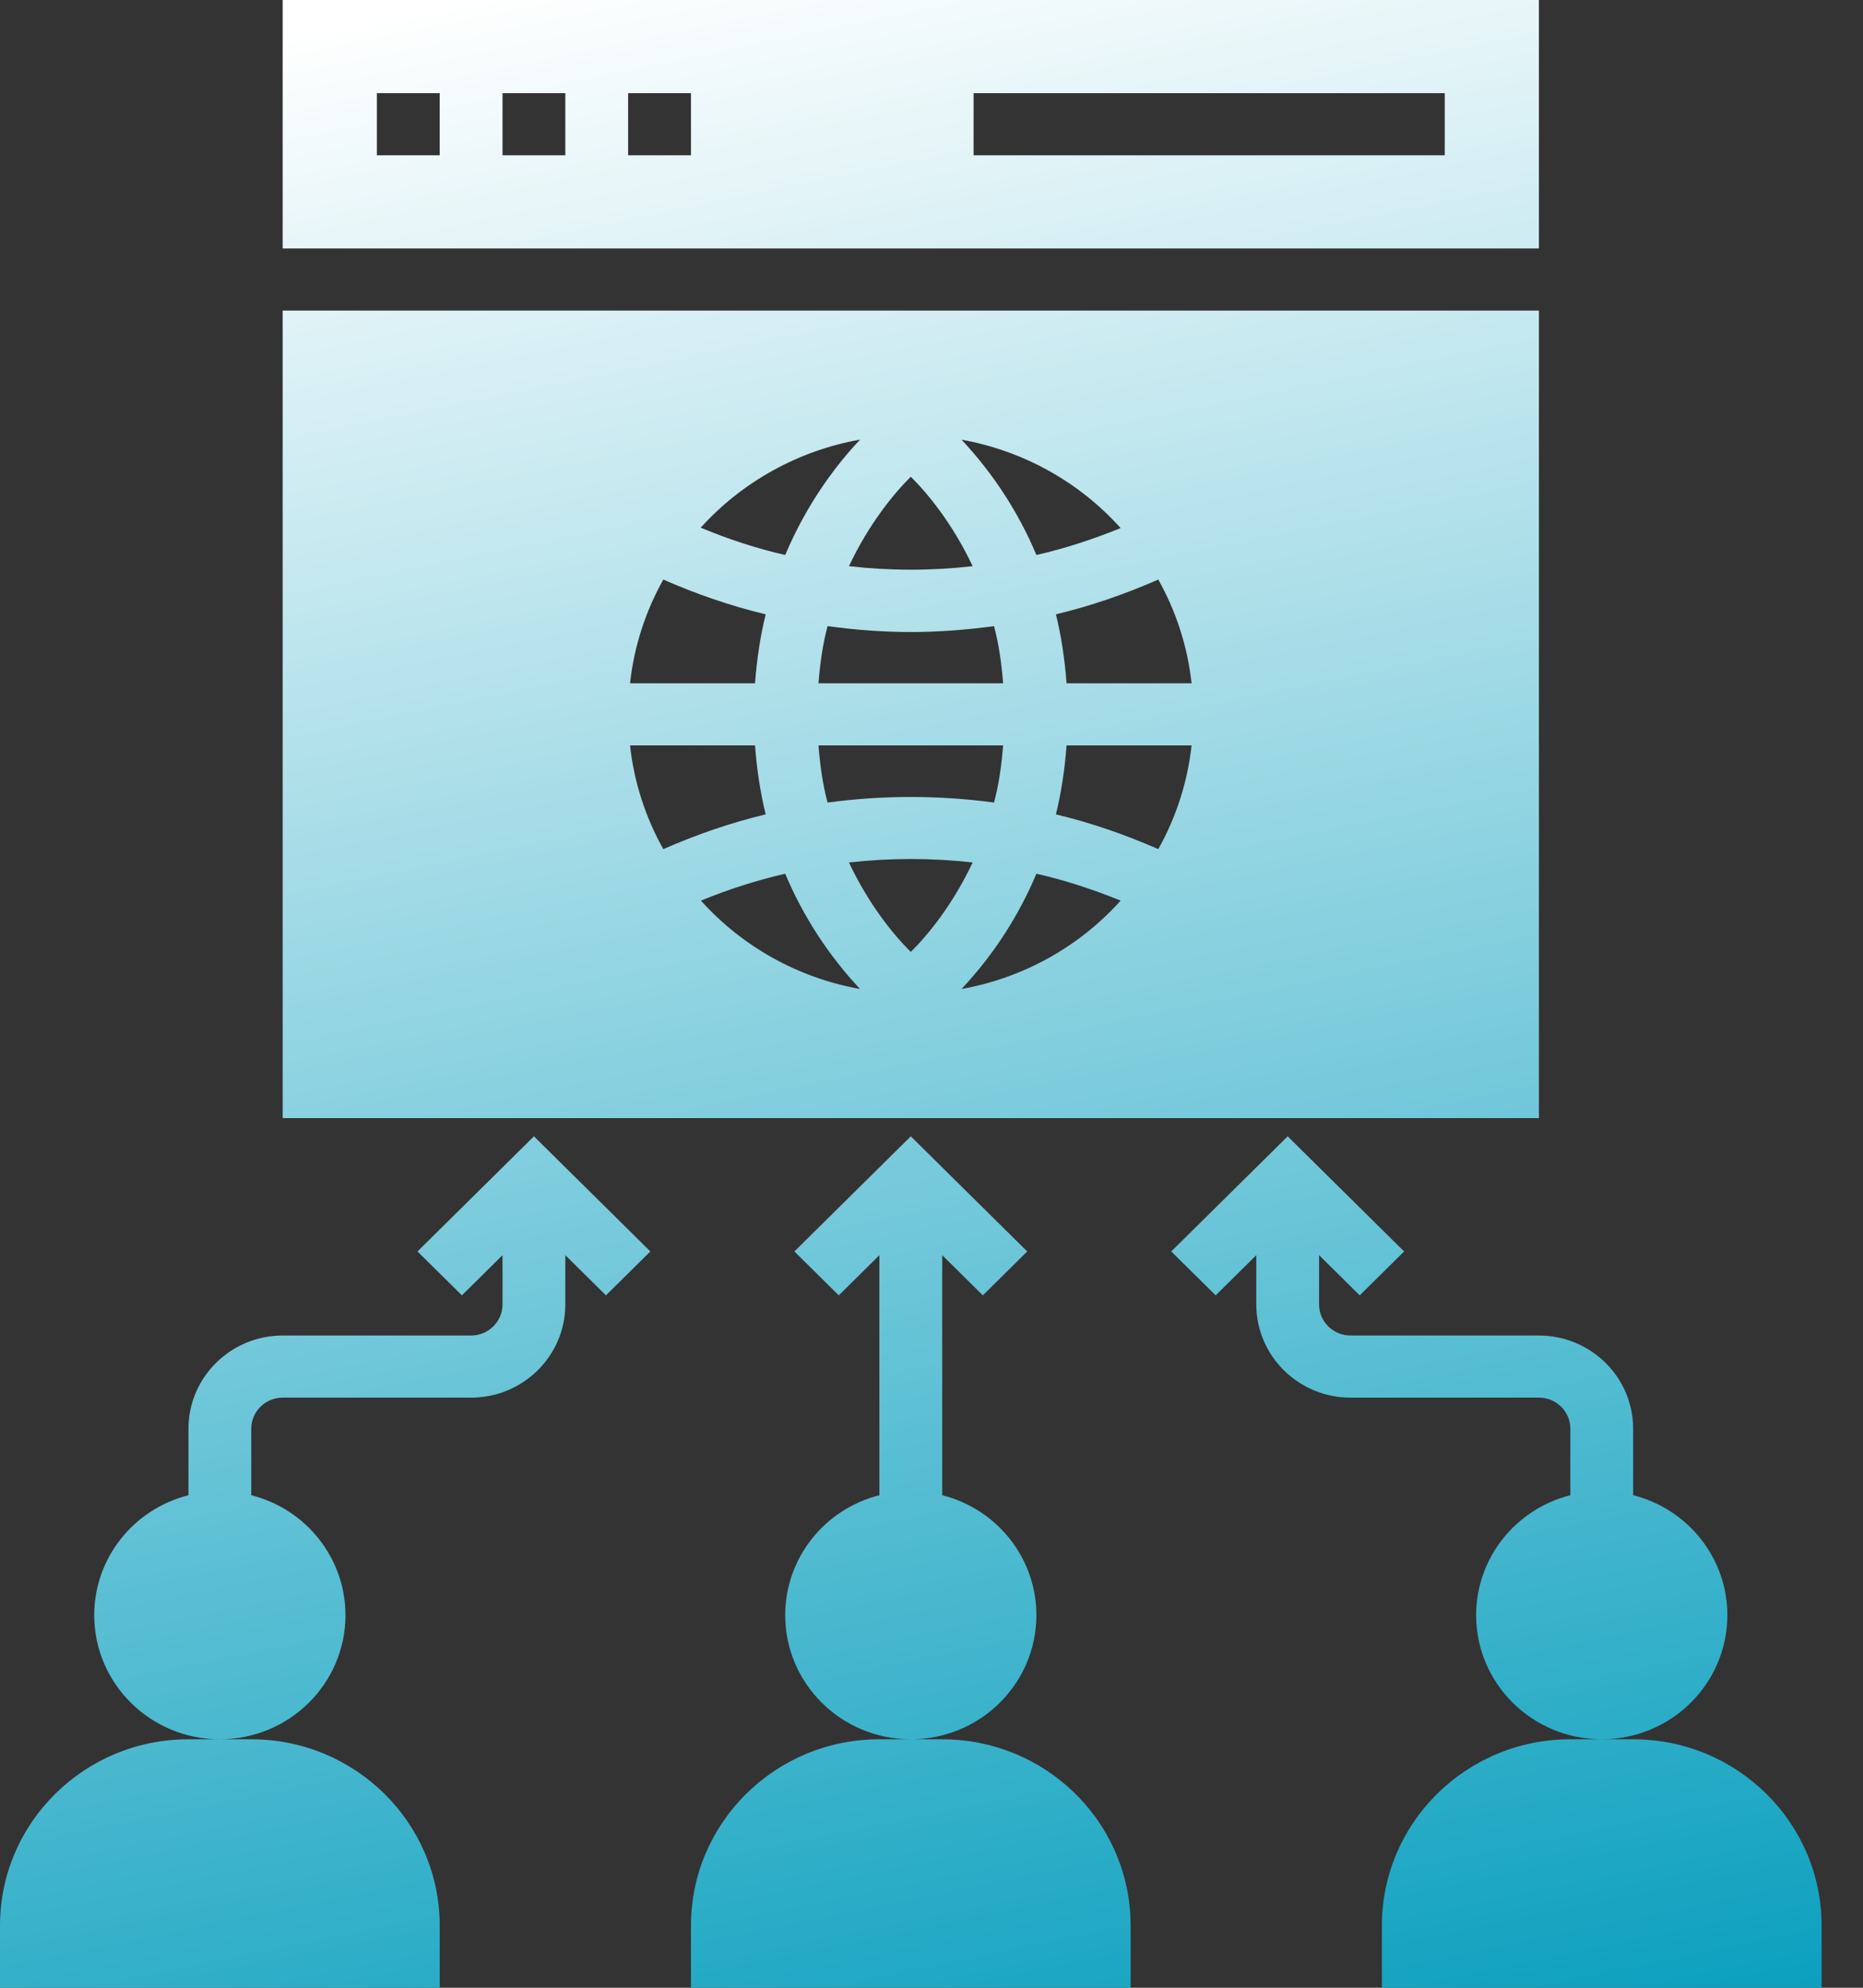<?xml version="1.0" encoding="utf-8" ?>
<svg xmlns="http://www.w3.org/2000/svg" xmlns:xlink="http://www.w3.org/1999/xlink" width="45" height="48">
	<rect width="100%" height="100%" fill="#333333" stroke="none"/>
	<defs>
		<linearGradient id="gradient_0" gradientUnits="userSpaceOnUse" x1="24.918" y1="-2.902" x2="36.169" y2="51.915">
			<stop offset="0" stop-color="white"/>
			<stop offset="1" stop-color="#019CBC"/>
		</linearGradient>
	</defs>
	<path fill="url(#gradient_0)" d="M39.448 42C41.962 42 44 44.015 44 46.5L44 48L33.379 48L33.379 46.5C33.379 44.015 35.417 42 37.931 42L39.448 42ZM6.069 42C8.583 42 10.621 44.015 10.621 46.5L10.621 48L0 48L0 46.5C0 44.015 2.038 42 4.552 42L6.069 42ZM22 27.44L24.812 30.22L23.74 31.28L22.759 30.31L22.759 36.106C24.096 36.445 25.032 37.635 25.034 39C25.034 40.657 23.676 42 22 42L22.03 41.999L22.759 42C25.201 42 27.194 43.901 27.305 46.288L27.31 46.5L27.31 48L16.69 48L16.69 46.5C16.69 44.015 18.728 42 21.241 42L21.97 42C20.308 41.984 18.966 40.647 18.966 39C18.968 37.635 19.904 36.445 21.241 36.106L21.241 30.31L20.26 31.28L19.188 30.22L22 27.44ZM12.897 27.44L15.709 30.22L14.636 31.28L13.655 30.31L13.655 31.5C13.655 32.741 12.634 33.75 11.379 33.75L6.828 33.75C6.409 33.75 6.069 34.087 6.069 34.5L6.069 36.106C7.406 36.445 8.342 37.635 8.345 39C8.345 40.657 6.986 42 5.31 42C3.634 42 2.276 40.657 2.276 39C2.278 37.635 3.214 36.445 4.552 36.106L4.552 34.5C4.552 33.259 5.573 32.25 6.828 32.25L11.379 32.25C11.798 32.25 12.138 31.913 12.138 31.5L12.138 30.31L11.157 31.28L10.084 30.22L12.897 27.44ZM31.103 27.44L33.916 30.22L32.843 31.28L31.862 30.31L31.862 31.5C31.862 31.913 32.202 32.25 32.621 32.25L37.172 32.25C38.427 32.25 39.448 33.259 39.448 34.5L39.448 36.106C40.786 36.445 41.722 37.635 41.724 39C41.724 40.657 40.366 42 38.69 42C37.014 42 35.655 40.657 35.655 39C35.658 37.635 36.594 36.445 37.931 36.106L37.931 34.5C37.931 34.087 37.591 33.75 37.172 33.75L32.621 33.75C31.366 33.75 30.345 32.741 30.345 31.5L30.345 30.31L29.364 31.28L28.291 30.22L31.103 27.44ZM37.172 7.5L37.172 27L6.828 27L6.828 7.5L37.172 7.5ZM18.966 21.098C18.271 21.26 17.59 21.477 16.931 21.748C17.934 22.865 19.287 23.616 20.774 23.882C20.01 23.067 19.397 22.124 18.966 21.098ZM25.034 21.098C24.603 22.124 23.99 23.067 23.226 23.882C24.713 23.616 26.066 22.865 27.069 21.748C26.404 21.479 25.723 21.254 25.034 21.098ZM23.494 20.827C22.501 20.715 21.499 20.715 20.506 20.827C20.991 21.855 21.59 22.582 22 22.987C22.41 22.582 23.009 21.855 23.494 20.827ZM28.782 18L25.763 18C25.717 18.593 25.634 19.147 25.505 19.665C26.347 19.867 27.174 20.152 27.978 20.505C28.403 19.747 28.683 18.9 28.782 18ZM18.237 18L15.218 18C15.314 18.88 15.588 19.731 16.022 20.505C16.826 20.152 17.653 19.867 18.495 19.665C18.366 19.147 18.283 18.593 18.237 18ZM24.23 18L19.77 18C19.808 18.487 19.876 18.96 19.99 19.38C21.325 19.2 22.675 19.2 24.01 19.38C24.124 18.96 24.192 18.487 24.23 18ZM27.978 13.995C27.174 14.348 26.347 14.633 25.505 14.835C25.634 15.352 25.717 15.908 25.763 16.5L28.782 16.5C28.683 15.6 28.403 14.752 27.978 13.995ZM24.01 15.12C23.343 15.21 22.675 15.262 22 15.262C21.325 15.262 20.657 15.21 19.99 15.12C19.876 15.54 19.808 16.013 19.77 16.5L24.23 16.5C24.192 16.013 24.124 15.54 24.01 15.12ZM16.022 13.995C15.597 14.752 15.317 15.6 15.218 16.5L18.237 16.5C18.283 15.908 18.366 15.352 18.495 14.835C17.653 14.633 16.826 14.348 16.022 13.995ZM22 11.512C21.59 11.918 20.991 12.645 20.506 13.672C21.499 13.785 22.501 13.785 23.494 13.672C23.009 12.645 22.41 11.918 22 11.512ZM20.776 10.615C19.288 10.88 17.933 11.629 16.925 12.742C17.592 13.02 18.275 13.245 18.966 13.402C19.511 12.114 20.23 11.192 20.776 10.615ZM23.226 10.618C23.99 11.433 24.603 12.376 25.034 13.402C25.723 13.246 26.403 13.021 27.069 12.752C26.066 11.635 24.713 10.884 23.226 10.618ZM37.172 0L37.172 6L6.828 6L6.828 0L37.172 0ZM34.897 2.25L23.517 2.25L23.517 3.75L34.897 3.75L34.897 2.25ZM16.69 2.25L15.172 2.25L15.172 3.75L16.69 3.75L16.69 2.25ZM13.655 2.25L12.138 2.25L12.138 3.75L13.655 3.75L13.655 2.25ZM10.621 2.25L9.103 2.25L9.103 3.75L10.621 3.75L10.621 2.25Z"/>
</svg>
